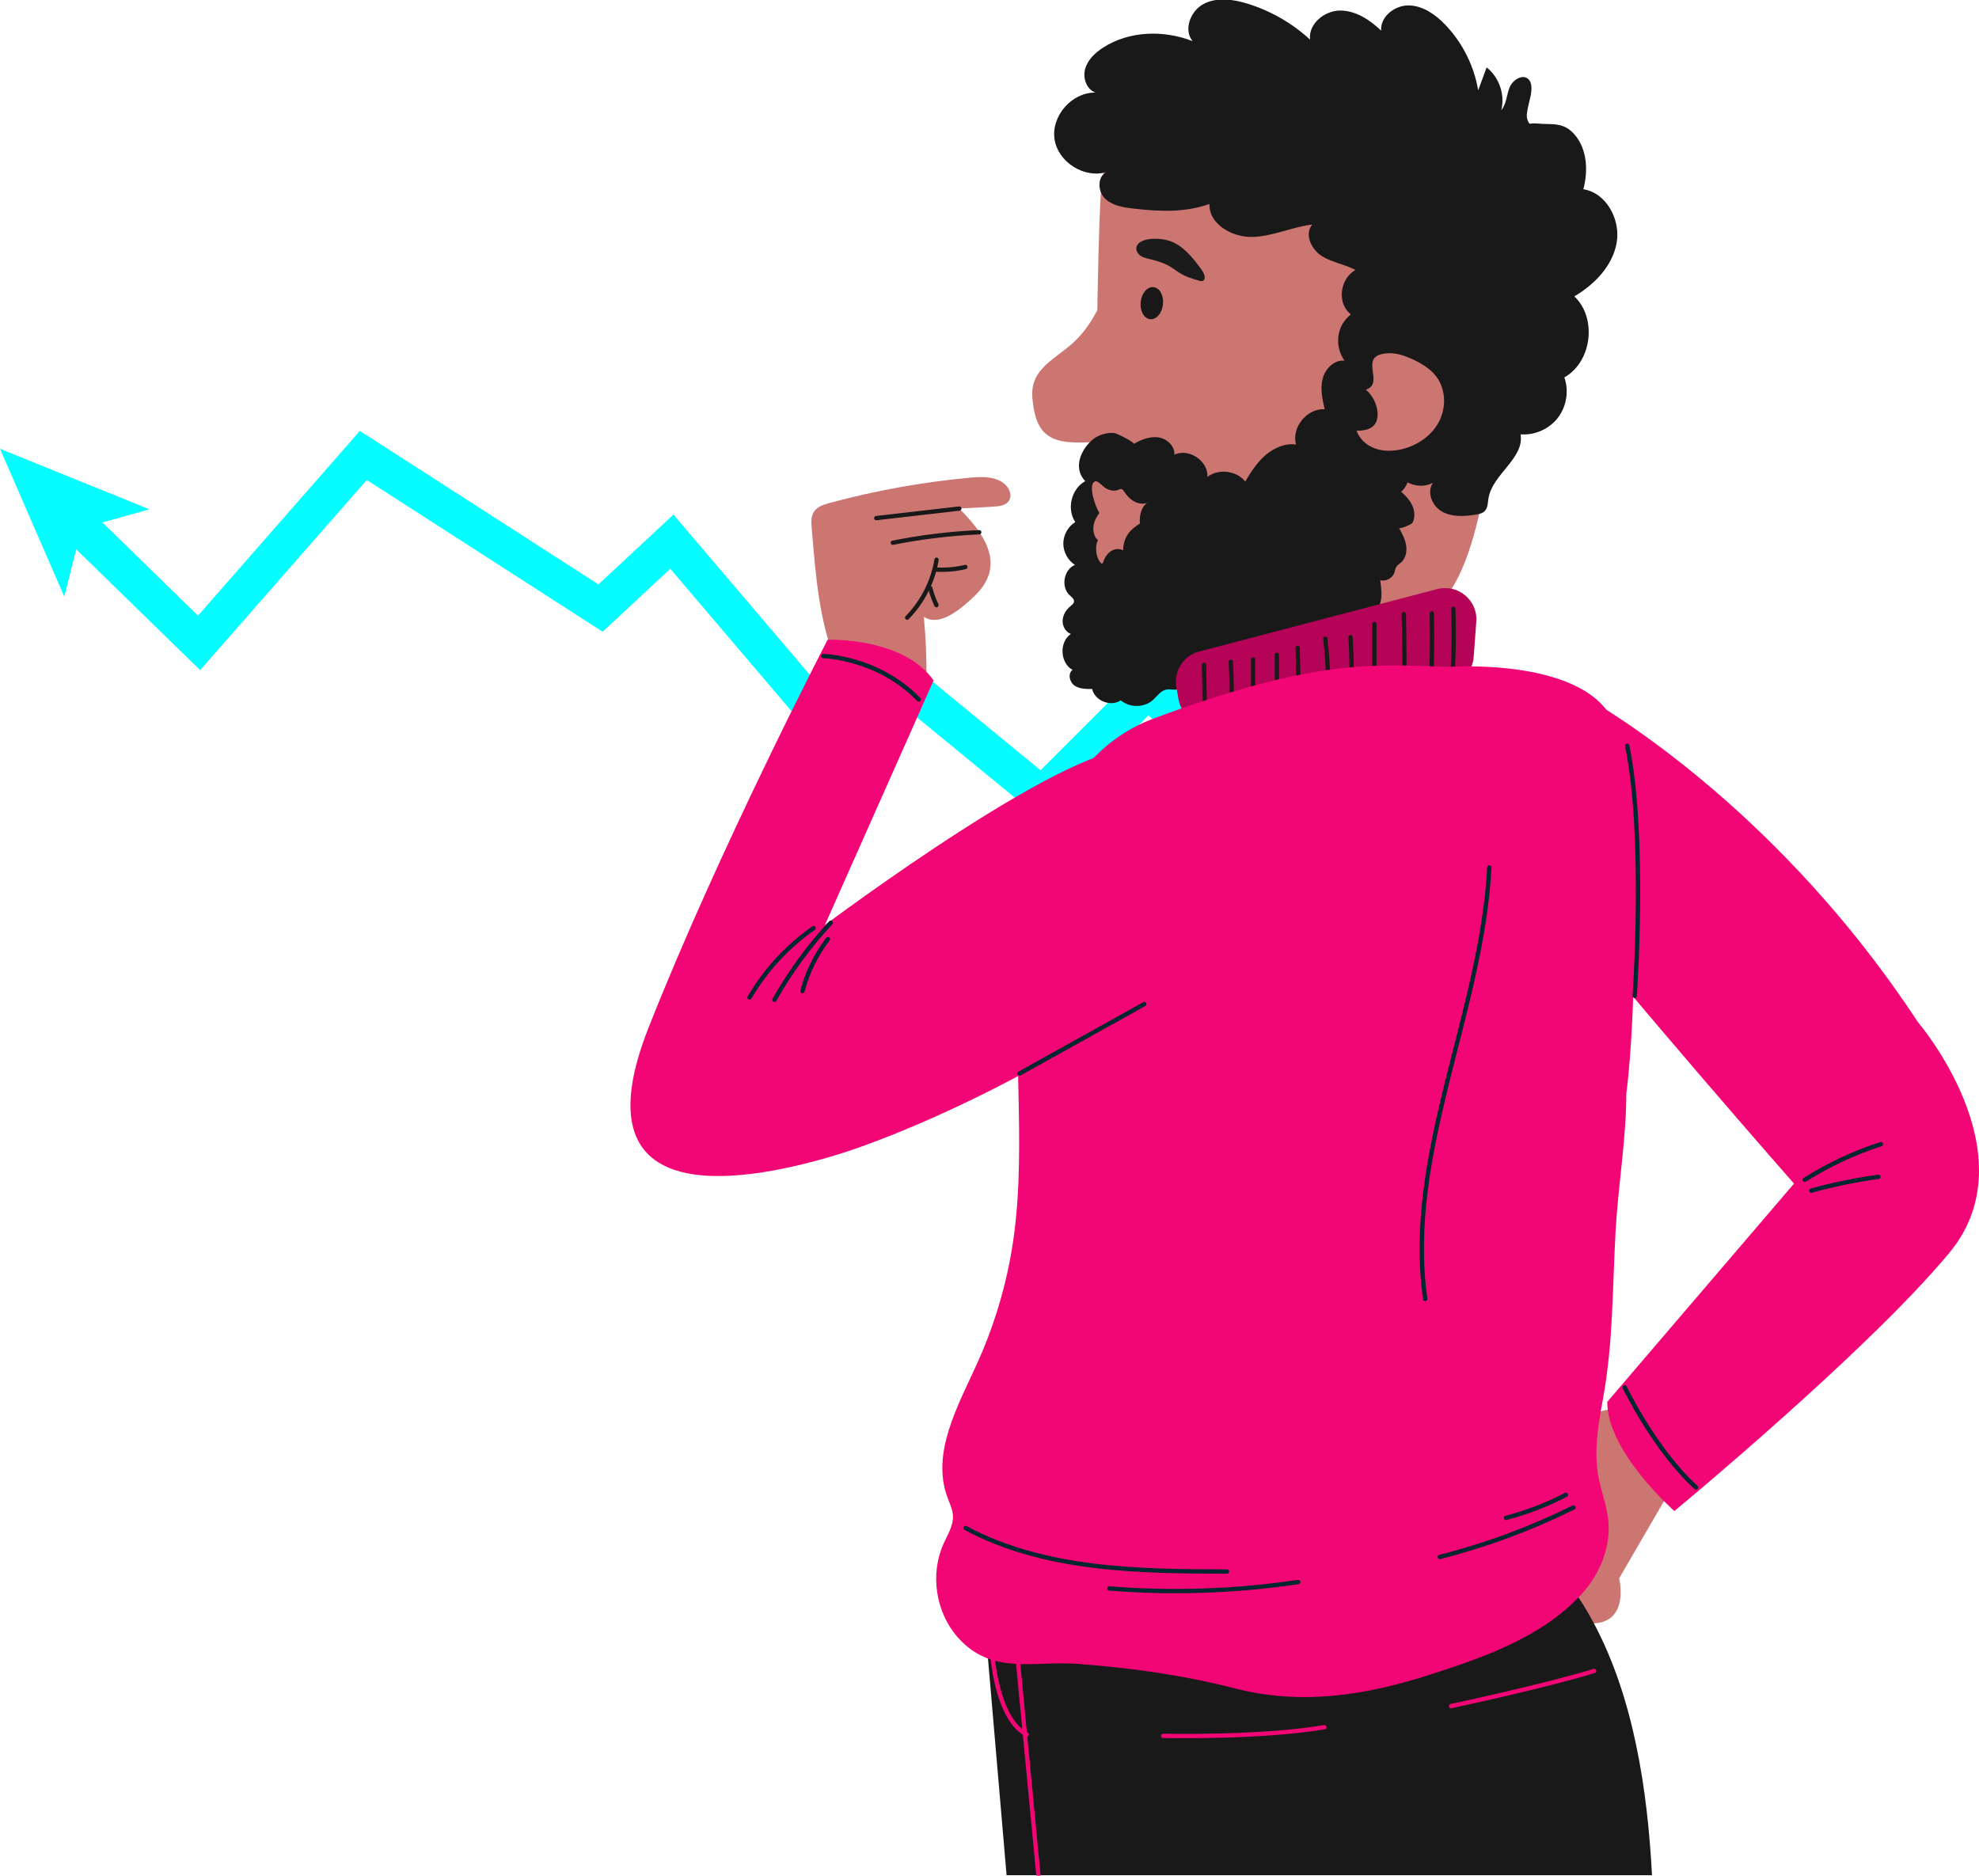 <?xml version="1.0" encoding="UTF-8"?>
<svg xmlns="http://www.w3.org/2000/svg" version="1.1" viewBox="0 0 1055 1000">
  <defs>
    <style>
      .cls-1 {
        fill: #191718;
      }

      .cls-2 {
        stroke: #00262f;
      }

      .cls-2, .cls-3, .cls-4, .cls-5, .cls-6, .cls-7 {
        fill: none;
      }

      .cls-2, .cls-3, .cls-4, .cls-6, .cls-7 {
        stroke-linecap: round;
        stroke-linejoin: round;
      }

      .cls-2, .cls-4, .cls-6 {
        stroke-width: 2.29px;
      }

      .cls-8 {
        fill: #05fdff;
      }

      .cls-9 {
        fill: #fff;
      }

      .cls-10 {
        fill: #f20574;
      }

      .cls-11 {
        fill: #cc7672;
      }

      .cls-12 {
        fill: #b50457;
      }

      .cls-13 {
        fill: #1b1b1b;
      }

      .cls-14 {
        fill: #191919;
      }

      .cls-3 {
        stroke: #191718;
      }

      .cls-3, .cls-7 {
        stroke-width: 2.39px;
      }

      .cls-4 {
        stroke: #191919;
      }

      .cls-15 {
        fill: #fcad9a;
      }

      .cls-16 {
        display: none;
      }

      .cls-5 {
        stroke: #05fdff;
        stroke-miterlimit: 10;
        stroke-width: 20px;
      }

      .cls-6, .cls-7 {
        stroke: #f20574;
      }
    </style>
  </defs>
  <!-- Generator: Adobe Illustrator 28.6.0, SVG Export Plug-In . SVG Version: 1.2.0 Build 709)  -->
  <g>
    <g id="Capa_1" class="cls-16">
      <g>
        <polyline class="cls-5" points="315.67 482.38 443.02 363.86 499.62 420.46 568.6 363.86 605.74 392.16 696.83 285.14 734.86 320.52 861.32 239.15 948.88 339.09 1014.56 275.05"/>
        <polygon class="cls-8" points="1055 235.61 1020.72 314.47 1011.54 278 975.31 267.9 1055 235.61"/>
      </g>
      <g>
        <g>
          <path class="cls-10" d="M160.37,322.76s-52.59,5.84-91.55,95.45c-30.68,70.56-50.48,166.48-57.52,204.08-4.41,23.55,6.59,47.9,28.06,58.53,22.09,10.93,59.97,15.8,124.9.38l15.58-89.61-64.28-1.95,31.17-89.61s79.86-128.57,13.63-177.27Z"/>
          <path class="cls-15" d="M39.38,680.82c22.09,10.93,59.97,15.8,124.89.38l15.58-89.61-64.28-1.95s-38.72,19.56-99.39,7.91c-2.01,9.73-3.64,18.15-4.88,24.74-4.41,23.55,6.59,47.9,28.06,58.52Z"/>
          <path class="cls-12" d="M116.55,573.11c-4.45-1.25-9.19-.61-13.77.06-26.45,3.86-53.35,8.19-79.75,3.99-4.85-.77-10.11-1.77-14.44.56-4.32,2.32-5.87,9.67-1.47,11.86-4.68-.74-7.42,6.2-4.84,10.18,2.57,3.98,7.73,5.28,12.43,5.91,5.14.69,10.33.97,15.51,1.23,23.08,1.16,46.75,1.78,69.35-3.9,6.99-1.76,19.12-3.94,23.64-10.38,4.97-7.07,1.68-17.16-6.64-19.51Z"/>
          <path class="cls-3" d="M16.95,583.44c20.2,2.39,40.71,2.18,60.85-.62"/>
          <path class="cls-3" d="M41.21,593.65c23.47-.58,46.86-4.44,69.28-11.42"/>
        </g>
        <g>
          <path class="cls-14" d="M437.38,996.08h-191.62l-2.96-10.99-.74,10.99H55.27l-.14-5.15c-3.99-76.99,28.86-157.74,49.38-200.01,9.07-18.69,15.73-29.85,15.73-29.85l285.34,1.95,3.61,26.46v.02l28.2,206.58Z"/>
          <path class="cls-7" d="M149.8,949.36s63.37,55.06,192.17,31.17"/>
          <path class="cls-7" d="M284.1,856.48l78.71,3.55s7.69,81.08-40.24,82.86c-47.93,1.78-38.47-86.41-38.47-86.41Z"/>
          <path class="cls-7" d="M111.94,836.7l56.25,9.23s-2.43,77.36-37.08,75.46c-34.64-1.89-19.17-84.7-19.17-84.7Z"/>
          <path class="cls-7" d="M110,844.57s30.83,11.81,57.72,11.15"/>
          <path class="cls-7" d="M282.51,866.22s46.57,7.22,80.68,5.25"/>
          <line class="cls-7" x1="390.74" y1="794.71" x2="419.6" y2="996.08"/>
        </g>
        <g>
          <path class="cls-10" d="M313.04,318.19c-42.85-10.12-90.79-17.17-134.52-8.33-22.15,4.47-43.87,15.19-57.16,33.48-43.03,59.24,2.5,162.19,11.49,225.82,8.84,62.6,7.99,129.73-23.1,184.78-6.26,11.08-13.7,24.99-6.46,35.45,4.77,6.89,13.97,8.79,22.26,10.02,89.25,13.29,180.28,14.55,269.86,3.73,4.23-.51,8.92-1.3,11.5-4.69,2.02-2.64,2.21-6.2,2.29-9.52,2.18-97.5-30.48-194.89-16.21-291.37,3.49-23.61,9.78-46.84,11.44-70.65,1.66-23.81-1.84-49.06-16.02-68.26-17.3-23.44-47.02-33.75-75.37-40.45Z"/>
          <path class="cls-3" d="M127,719.33s30.03-110.91-16.17-263.41"/>
          <path class="cls-3" d="M104.82,468.39c7.49,18.53,12.96,37.88,16.28,57.59"/>
          <path class="cls-3" d="M379.93,769.69c-55.62,12.78-113.22,16.93-170.1,12.26"/>
          <path class="cls-3" d="M284.38,773.88c-31.81,1.29-63.69.83-95.45-1.36"/>
        </g>
        <path class="cls-15" d="M414.12,189.19c-7.88,3.61-16.69,5.15-25.32,4.43,1.2,14.46,2.41,29.01,1.17,43.47-1.06,12.38-4.15,25.07-12.03,34.68-8.01,9.77-20.23,15.34-32.64,17.7-12.41,2.36-25.16,1.8-37.78,1.24-22.82-1.02-46.35-2.2-67-11.98-18.59-8.8-33.83-24.49-42.08-43.34-5.98-13.66-8.31-28.6-10.38-43.36-2.95-21.06-5.48-42.58-1.51-63.47,4.16-21.91,15.34-42.02,29.4-59.33,17.9-22.03,41.41-40.42,68.86-47.69,25.18-6.67,52.85-3.4,75.78,8.96,25.41,13.69,23.94,43.55,29.16,68.46,1.62,7.7,23.94,90.42,24.36,90.23Z"/>
        <path class="cls-13" d="M416.3,68.64c.51,7.33-1.92,14.6-5.47,21.03-14.91,27.04-51.76,39.41-79.97,26.83,2.42,5.76,4.88,11.7,4.99,17.95.11,6.25-2.68,12.97-8.31,15.69-6.51,3.14-14.11.14-21.29-.73-13.91-1.68-28.81,6.27-33.97,19.29-5.16,13.03,1.07,29.85,13.98,35.28,11.31,4.75,26.57,1.72,34.21,11.32,2.39,3,3.54,6.81,4.05,10.61,1.54,11.54-2.95,20.63-10.76,28.42-1.31,1.3-24.38,18.57-25.18,12.28,1.57,12.5,13.38,22.42,13.15,35.01-.15,8.3-5.78,15.73-12.78,20.18-7,4.45-15.26,6.43-23.37,8.18-2.59.56-5.29,1.15-7.4,2.75-3.78,2.86-4.72,8.18-4.46,12.92.26,4.74,1.41,9.5.62,14.18-2.06,12.18-15.56,18.29-27.23,22.34-6.54,2.27-13.58,4.56-20.25,2.7-5.76-1.61-11.59-6.22-17.03-3.73-2.25,1.03-3.81,3.1-5.76,4.63-8.46,6.63-20.7,1.48-30.07-3.79-9.37-5.27-21.64-10.39-30.06-3.71-6.11,4.85-7.1,13.91-12.38,19.65-4.06,4.4-10.23,6.32-16.21,6.64-10.26.55-20.47-3.59-27.98-10.5-8.17-7.5-7.81-14.18-10.98-23.5-5.52-16.23-28.66-25.48-25.44-45.07,2.86-17.42,28.52-27.45,24.94-44.73-1.73-8.36-9.98-13.62-14.07-21.12-3.95-7.24-3.57-16.63.94-23.53,7.19-11,22.75-14.53,29.12-26.02,10.14-18.29-9.18-44.11,3.19-60.98,6.56-8.95,18.95-10.6,29.81-12.85,10.87-2.25,23.26-7.8,24.91-18.77,1.42-9.41-5.94-19.52-1.65-28.01,6.74-13.34,31.33-4.41,39.55-16.89,3.27-4.97,2.45-11.47,3.51-17.32,1.96-10.89,11.54-23.39,19.21-31.11,10.49-10.55,26.01-16.61,40.59-13.67,7.64,1.54,14.79,5.4,22.57,5.84,3.59.21,7.18-.33,10.74-.86,6.64-1,13.39-2.03,19.49-4.84,3.9-1.8,7.43-4.29,11.18-6.38,8.13-4.53,16.31-5.79,25.22-7.69,7.88-1.68,15.8,1.47,22.45,5.88,10.76,7.14,14.31,20.8,24.51,27.61,8.17,5.46,19.26,4.12,28.21,9.36,10.62,6.21,20.01,16.43,20.9,29.26Z"/>
        <path class="cls-1" d="M374.79,154.9c.32,4.94-1.6,9.09-4.28,9.26-2.68.17-5.1-3.7-5.41-8.64-.32-4.94,1.6-9.09,4.27-9.26,2.68-.17,5.1,3.7,5.42,8.64Z"/>
        <g>
          <path class="cls-10" d="M361.04,486.34s-52.45-106.25-4.03-135.83c48.41-29.59,161.37,197.7,161.37,197.7l164.06-134.49s33.62,8.07,37.65,51.11c0,0-138.51,169.46-154.65,185.59-16.14,16.14-69.93,45.73-111.62-8.07-41.69-53.8-92.79-156.01-92.79-156.01Z"/>
          <path class="cls-15" d="M565.45,650.42c16.14-16.14,154.65-185.6,154.65-185.6-4.03-43.04-37.65-51.11-37.65-51.11l-164.06,134.49s-38.03,50.41-87.25,61.82c7.64,11.73,15.32,22.8,22.71,32.33,41.69,53.8,95.48,24.21,111.62,8.07Z"/>
          <path class="cls-12" d="M511.31,530.81c-1.12-3.58-5.78-4.96-9.37-3.85-3.58,1.11-6.32,3.94-8.97,6.6-18.71,18.78-41.11,33.86-65.54,44.14-5.54,2.33-11.45,4.61-15.24,9.28-3.78,4.67-4.26,12.64.71,16.03,1.44.98,3.35,1.68,3.83,3.35.48,1.64-.73,3.31-.74,5.03,0,2.34,2.3,4.15,4.62,4.43,2.32.28,4.61-.56,6.79-1.39,18.43-6.99,36.98-14.05,53.73-24.44,14.96-9.28,27.98-21.62,37.89-36.2,3.34-4.91,6.57-10.01,5.94-16.38-.58-5.86-8.95-15.77-13.67-6.61Z"/>
          <path class="cls-3" d="M388.26,538.12l-72.96-101.64s-22.58-34.75,5.21-59.94"/>
          <path class="cls-3" d="M325.69,465.17c12,14.75,21.47,31.57,27.86,49.48"/>
          <path class="cls-3" d="M429.99,592.04c13.82-7.15,27.41-14.72,40.75-22.71"/>
          <path class="cls-3" d="M448.23,593.78c17.23-8.72,33.54-19.25,48.59-31.37"/>
          <g>
            <path class="cls-15" d="M680.1,375.64c2.1-5.77,7.36-9.7,12.35-13.28,5.57-4,11.13-8,16.7-12,15.74-11.31,31.79-22.77,50.17-28.93,3.33-1.12,7.25-1.98,10.14.02,3.56,2.46,3.38,8.09.86,11.61-2.51,3.52-6.59,5.49-10.39,7.55-3.8,2.06-7.72,4.58-9.39,8.56-2.96,7.03,2.21,14.53,6.02,21.14,5.08,8.82,8.06,18.84,8.62,29,.5,9.19-1.35,19.24-8.16,25.43-6.95,6.32-17.48,7.29-24.63,13.38-5.66,4.82-8.42,12.2-10.27,19.4-.94,3.68-1.87,7.68-4.78,10.11-3.02,2.52-7.54,2.61-11.18,1.11-3.64-1.5-6.55-4.34-9.14-7.31-10.08-11.58-17.61-27.3-18.62-42.78-.36-5.56.51-11.18.52-16.75.02-8.28-1.72-18.34,1.17-26.26Z"/>
            <path class="cls-3" d="M752.41,346.19c-8.97,9.95-18.3,19.58-27.95,28.87"/>
            <path class="cls-3" d="M755.27,370.77c-6.02,5.93-12.8,11.09-20.11,15.32"/>
            <path class="cls-3" d="M761.04,386.48c-4.78,5.17-10.43,9.53-16.63,12.86"/>
            <path class="cls-3" d="M764.02,412.15c-6.28,3.19-12.71,6.09-19.25,8.71"/>
            <path class="cls-3" d="M747.34,412.77c-2.04,8.3-6.44,16.02-12.54,22.01"/>
          </g>
        </g>
        <g>
          <path class="cls-9" d="M52.66,531.29c1.84,3.68,3.68,7.36,5.52,11.03,2.56,5.12,10.23.62,7.68-4.49-1.84-3.68-3.68-7.36-5.52-11.03-2.56-5.12-10.23-.62-7.68,4.49h0Z"/>
          <path class="cls-9" d="M84.25,517.1c-.05,3.73.82,7.17,2.4,10.53,1.03,2.17,4.14,2.73,6.08,1.59,2.22-1.3,2.62-3.9,1.59-6.08-.91-1.91-1.22-3.94-1.19-6.04.08-5.72-8.8-5.72-8.89,0h0Z"/>
          <path class="cls-9" d="M90.96,441.93c2.47-1.5,4.94-3.01,7.41-4.51,4.88-2.97.42-10.66-4.49-7.68-2.47,1.5-4.94,3.01-7.41,4.51-4.88,2.97-.42,10.67,4.49,7.68h0Z"/>
          <path class="cls-9" d="M154.46,435.43c3.98,2.45,7.97,4.9,11.95,7.36,4.89,3.01,9.36-4.68,4.49-7.68-3.98-2.45-7.97-4.9-11.95-7.36-4.89-3.01-9.36,4.68-4.49,7.68h0Z"/>
          <path class="cls-9" d="M150.86,482.5c3.69,4.59,7.38,9.18,11.06,13.77,1.51,1.87,4.72,1.57,6.29,0,1.85-1.85,1.51-4.41,0-6.29-3.69-4.59-7.38-9.18-11.06-13.77-1.5-1.87-4.72-1.57-6.29,0-1.85,1.85-1.51,4.41,0,6.29h0Z"/>
          <path class="cls-9" d="M209.44,504.89c-3.1,7.96-6.19,15.91-9.29,23.87-2.08,5.33,6.52,7.65,8.57,2.36,3.1-7.96,6.19-15.91,9.29-23.87,2.08-5.33-6.52-7.65-8.57-2.36h0Z"/>
          <path class="cls-9" d="M154.49,558.85c6.15,6.11,12.3,12.21,18.45,18.32,4.06,4.03,10.35-2.25,6.29-6.29-6.15-6.11-12.3-12.21-18.45-18.32-4.06-4.04-10.35,2.25-6.29,6.29h0Z"/>
          <path class="cls-9" d="M211.64,590.21c-2.76,5.21-5.52,10.42-8.29,15.62-2.68,5.05,4.99,9.55,7.68,4.49,2.76-5.21,5.53-10.42,8.29-15.62,2.68-5.05-4.99-9.55-7.68-4.49h0Z"/>
          <path class="cls-9" d="M166.23,630.85c-2.84,6.85-5.01,13.87-6.52,21.13-1.17,5.58,7.4,7.97,8.57,2.36,1.52-7.26,3.68-14.28,6.52-21.13,2.19-5.28-6.41-7.58-8.57-2.36h0Z"/>
          <path class="cls-9" d="M150.24,707.73c4.26,5.54,8.53,11.07,12.79,16.61,1.48,1.92,3.81,2.89,6.08,1.59,1.88-1.07,3.06-4.18,1.59-6.08-4.26-5.54-8.53-11.07-12.79-16.61-1.48-1.92-3.81-2.89-6.08-1.59-1.88,1.07-3.06,4.18-1.59,6.08h0Z"/>
          <path class="cls-9" d="M141.53,763.96c-1.84,1.84-3.67,3.68-5.51,5.52-4.05,4.06,2.24,10.34,6.29,6.29,1.84-1.84,3.67-3.68,5.51-5.52,4.05-4.06-2.24-10.34-6.29-6.29h0Z"/>
          <path class="cls-9" d="M199.52,732.64c5.9,5.12,11.8,10.24,17.7,15.36,4.3,3.73,10.62-2.53,6.29-6.29-5.9-5.12-11.8-10.24-17.7-15.36-4.3-3.73-10.62,2.53-6.29,6.29h0Z"/>
          <path class="cls-9" d="M293.23,742.6c2.45-1.53,4.91-3.06,7.36-4.58,4.85-3.02.39-10.71-4.49-7.68-2.45,1.53-4.91,3.06-7.36,4.58-4.85,3.02-.39,10.71,4.49,7.68h0Z"/>
          <path class="cls-9" d="M244.05,688.88c7.66-.31,15.32-.61,22.98-.92,5.7-.23,5.73-9.12,0-8.89-7.66.31-15.32.61-22.98.92-5.7.23-5.73,9.12,0,8.89h0Z"/>
          <path class="cls-9" d="M254.7,631.48c6.38,5.07,13.06,9.63,20.19,13.58,5.01,2.77,9.5-4.9,4.49-7.68-6.45-3.57-12.62-7.6-18.39-12.19-4.43-3.53-10.76,2.72-6.29,6.29h0Z"/>
          <path class="cls-9" d="M345.55,618c-2.28,6.26-3.88,12.66-4.82,19.26-.79,5.6,7.77,8.01,8.57,2.36.94-6.6,2.54-13,4.82-19.26,1.96-5.38-6.63-7.71-8.57-2.36h0Z"/>
          <path class="cls-9" d="M331.03,697.4c5.51,3.99,11.02,7.99,16.53,11.98,4.64,3.36,9.08-4.35,4.49-7.68-5.51-3.99-11.02-7.99-16.53-11.98-4.64-3.36-9.08,4.35-4.49,7.68h0Z"/>
          <path class="cls-9" d="M392.57,730c-5.88,7.02-11.31,14.38-16.25,22.1-3.09,4.83,4.6,9.3,7.68,4.49,4.53-7.08,9.47-13.85,14.86-20.3,3.65-4.36-2.61-10.68-6.29-6.29h0Z"/>
          <path class="cls-9" d="M303.53,794.48c4.24,1.42,8.14,3.42,11.85,5.92,4.76,3.21,9.21-4.49,4.49-7.68-4.33-2.92-9.03-5.16-13.97-6.81-5.44-1.82-7.77,6.76-2.36,8.57h0Z"/>
          <path class="cls-9" d="M280.44,578.17c3.06,2.76,6.13,5.52,9.19,8.28,4.24,3.82,10.55-2.45,6.29-6.29-3.06-2.76-6.13-5.52-9.19-8.28-4.24-3.82-10.55,2.45-6.29,6.29h0Z"/>
          <path class="cls-9" d="M354.24,550.74c-2.76,3.98-5.52,7.97-8.27,11.95-1.37,1.97-.36,4.94,1.59,6.08,2.21,1.29,4.71.38,6.08-1.59,2.76-3.98,5.52-7.97,8.27-11.95,1.37-1.97.36-4.94-1.59-6.08-2.21-1.29-4.71-.38-6.08,1.59h0Z"/>
          <path class="cls-9" d="M284.86,523.93c5.26,3.29,10.52,6.58,15.78,9.87,4.86,3.04,9.33-4.65,4.49-7.68-5.26-3.29-10.52-6.58-15.78-9.87-4.86-3.04-9.33,4.65-4.49,7.68h0Z"/>
          <path class="cls-9" d="M264.11,449.57c-2.25,4.9-5.01,9.5-8.27,13.79-1.45,1.91-.3,4.97,1.59,6.08,2.28,1.34,4.62.32,6.08-1.59,3.27-4.29,6.02-8.89,8.27-13.79,1-2.18.62-4.79-1.59-6.08-1.91-1.12-5.07-.6-6.08,1.59h0Z"/>
          <path class="cls-9" d="M216.98,455.66c2.15,1.23,4.29,2.45,6.44,3.68,4.97,2.84,9.46-4.84,4.49-7.68-2.15-1.23-4.29-2.45-6.44-3.68-4.97-2.84-9.46,4.84-4.49,7.68h0Z"/>
          <path class="cls-9" d="M228.98,402.26c2.45,1.84,4.91,3.67,7.36,5.51,1.92,1.44,4.97.31,6.08-1.59,1.33-2.27.33-4.64-1.59-6.08-2.45-1.84-4.91-3.67-7.36-5.51-1.92-1.44-4.97-.31-6.08,1.59-1.33,2.27-.33,4.64,1.59,6.08h0Z"/>
          <path class="cls-9" d="M141.81,398.07c-1.84,2.76-3.68,5.52-5.52,8.27-1.33,2-.39,4.92,1.59,6.08,2.18,1.28,4.75.41,6.08-1.59,1.84-2.76,3.68-5.52,5.52-8.27,1.33-2,.39-4.92-1.59-6.08-2.18-1.28-4.75-.41-6.08,1.59h0Z"/>
          <path class="cls-9" d="M275.81,354.54c5.26,2.66,10.52,5.32,15.78,7.97,5.09,2.57,9.6-5.09,4.49-7.68-5.26-2.66-10.52-5.32-15.78-7.97-5.09-2.57-9.6,5.09-4.49,7.68h0Z"/>
          <path class="cls-9" d="M335.51,349.31c1.22,1.23,2.44,2.46,3.66,3.7,4.03,4.07,10.32-2.21,6.29-6.29-1.22-1.23-2.44-2.46-3.66-3.7-4.03-4.07-10.32,2.22-6.29,6.29h0Z"/>
          <path class="cls-9" d="M333.96,410.86c2.95,4.56,6.55,8.35,10.84,11.66,1.9,1.47,4.98.29,6.08-1.59,1.34-2.3.31-4.61-1.59-6.08-3.02-2.33-5.59-5.27-7.65-8.47-3.09-4.79-10.79-.34-7.68,4.49h0Z"/>
          <path class="cls-9" d="M394.21,414.78c-.61,1.84-1.23,3.68-1.84,5.52-1.81,5.44,6.77,7.77,8.57,2.36.61-1.84,1.23-3.68,1.84-5.52,1.81-5.44-6.77-7.77-8.57-2.36h0Z"/>
          <path class="cls-9" d="M370.31,469.55c.31,1.53.61,3.06.92,4.6.47,2.36,3.27,3.71,5.47,3.1,2.45-.67,3.58-3.11,3.1-5.47-.31-1.53-.61-3.06-.92-4.6-.47-2.36-3.27-3.71-5.47-3.1-2.45.67-3.58,3.11-3.1,5.47h0Z"/>
          <path class="cls-9" d="M434.82,457.77c2.14,2.76,4.29,5.52,6.43,8.28,1.47,1.9,4.74,1.55,6.29,0,1.87-1.87,1.48-4.38,0-6.29-2.14-2.76-4.29-5.52-6.43-8.28-1.47-1.9-4.74-1.55-6.29,0-1.87,1.87-1.48,4.38,0,6.29h0Z"/>
          <path class="cls-9" d="M419.79,490.43c-.31,6.44-.61,12.87-.92,19.31-.27,5.72,8.62,5.7,8.89,0,.31-6.44.61-12.87.92-19.31.27-5.72-8.62-5.7-8.89,0h0Z"/>
          <path class="cls-9" d="M475.22,514.11c-1.51,4.61-3.02,9.21-4.52,13.82-1.78,5.45,6.8,7.79,8.57,2.36,1.51-4.61,3.01-9.21,4.52-13.82,1.78-5.45-6.8-7.79-8.57-2.36h0Z"/>
          <path class="cls-9" d="M428.58,542.5c4.58,1.59,9.15,3.19,13.73,4.78,5.41,1.88,7.74-6.7,2.36-8.57-4.58-1.59-9.15-3.19-13.73-4.78-5.41-1.88-7.74,6.7-2.36,8.57h0Z"/>
          <path class="cls-9" d="M374.4,371.33c3.69,6.17,8.59,11.28,14.51,15.35,4.73,3.24,9.18-4.46,4.49-7.68-4.65-3.19-8.44-7.33-11.32-12.16-2.93-4.91-10.62-.44-7.68,4.49h0Z"/>
          <path class="cls-9" d="M287.26,414.89c5.72,0,5.73-8.89,0-8.89s-5.73,8.89,0,8.89h0Z"/>
          <path class="cls-9" d="M54.42,473.42c2.14,3.37,4.29,6.74,6.43,10.12,3.06,4.81,10.76.36,7.68-4.49-2.14-3.37-4.29-6.74-6.43-10.12-3.06-4.81-10.76-.36-7.68,4.49h0Z"/>
          <path class="cls-9" d="M91.71,562.81c3.07-.91,6.13-1.83,9.2-2.74,5.47-1.63,3.14-10.21-2.36-8.57-3.07.91-6.13,1.82-9.2,2.74-5.47,1.63-3.14,10.21,2.36,8.57h0Z"/>
          <path class="cls-9" d="M290.76,485.33c4.69,7.36,10.8,13.46,18.17,18.12,4.85,3.07,9.31-4.62,4.49-7.68-6.07-3.84-11.12-8.87-14.98-14.93-3.07-4.81-10.76-.36-7.68,4.49h0Z"/>
        </g>
      </g>
    </g>
    <g id="Capa_2">
      <g>
        <polyline class="cls-5" points="739.33 486.02 611.98 367.51 555.38 424.11 486.4 367.51 449.26 395.81 358.17 288.79 320.14 324.17 193.68 242.8 106.12 342.74 40.44 278.69"/>
        <polygon class="cls-8" points="0 239.26 79.69 271.54 43.46 281.64 34.29 318.11 0 239.26"/>
      </g>
      <g>
        <path class="cls-11" d="M891.89,791.98l-28.74,49.5s6.39,25.55-16.76,23.95c-23.15-1.6-51.09-68.66-51.09-68.66,0,0,32.73-44.71,70.25-46.31,37.52-1.6,26.34,41.52,26.34,41.52Z"/>
        <path class="cls-14" d="M880.68,999.72h-344.07l-9.92-115.53-1.49-17.36c8.73-9.17,40.25-15.19,80-19.1,73.46-7.25,175.09-7.37,213.21-7.13,9.67.07,15.26.16,15.26.16,2.77,3.51,5.37,7.13,7.83,10.87,2.95,4.46,5.68,9.08,8.21,13.83,21.17,39.69,28.57,88.58,30.97,134.26Z"/>
        <line class="cls-6" x1="542.2" y1="880.91" x2="553.58" y2="999.72"/>
        <path class="cls-6" d="M528.87,880.49s2.01,35.78,18.49,44.23"/>
        <path class="cls-6" d="M620.06,925.42s50.88,1.25,85.91-4.59"/>
        <path class="cls-6" d="M773.53,909.57s50.88-10.84,76.32-18.77"/>
        <path class="cls-10" d="M838.91,368.06s101.81,52.59,183.48,176.79c0,0,60.42,70.49,16.78,123.08-43.63,52.59-146.56,137.63-146.56,137.63,0,0-35.8-31.33-35.8-58.18l99.57-116.37s-89.5-101.82-134.26-158.89c0,0-31.33-85.04,16.78-104.06Z"/>
        <path class="cls-11" d="M587.52,96.07c-1.87,10.01-3.57,99.02-3.04,173.6.53,74.58,30.02,73.85,99.21,75.38,69.19,1.53,91.29-13.81,104.37-68.91,13.08-55.1,21.43-137.79,11.54-173.22-9.9-35.43-45.17-59.35-102.59-56.66-57.42,2.69-100.06-.63-109.48,49.8Z"/>
        <path class="cls-14" d="M816.36,48.7c.15-2.28.09-4.86-1.54-6.46-3.09-3.03-8.44.35-10.06,4.36-1.62,4.02-1.64,8.79-4.42,12.11,2.05-8.24-1.14-17.54-7.82-22.78-1.51,4.08-3.01,8.16-4.51,12.24-2.18-13.04-8.36-25.37-17.49-34.93-5.2-5.44-11.88-10.18-19.4-10.35-7.52-.17-15.43,5.97-14.81,13.47-6.04-5.78-13.62-10.8-21.98-10.73-8.36.07-16.95,7.18-15.94,15.49-9.55-8.8-21.09-15.42-33.5-19.21-7.58-2.32-16.13-3.5-23.16.15-7.03,3.65-10.99,13.73-5.97,19.87-15.41-6.03-33.78-5.51-47.69,3.45-4.25,2.74-8.2,6.46-9.57,11.33-1.37,4.87.72,10.93,5.47,12.65-12.5-.22-23.59,12.37-21.81,24.74,1.78,12.37,15.99,21.31,27.91,17.57-5.06,2.15-5.03,10.01-1.2,13.95,3.84,3.93,9.7,4.92,15.16,5.56,13.64,1.59,27.83,2.25,40.73-2.45-.37,10.84,12.2,17.93,23.05,17.58,10.84-.34,21.03-5.31,31.8-6.62-4.34,4.93-.7,13.1,4.82,16.67,5.52,3.56,12.36,4.47,18.17,7.56-7.03,3.89-9.53,14.16-5.08,20.85,4.45,6.69,14.89,8.35,21.19,3.37-.57,7.24-8.91,12.11-9.26,19.36-.32,6.58,5.94,11.35,11.51,14.87-8.52.98-14.67,10.65-12.54,18.96,2.13,8.31,11.5,13.8,19.93,12.23-5.55,4.38-6.98,13.16-3.1,19.07,3.88,5.91,12.5,8.09,18.72,4.73-3.63,4.89-.51,12.43,4.8,15.4,5.31,2.97,11.83,2.56,17.84,1.62,1.8-.28,3.72-.67,4.97-2,1.61-1.71,1.55-4.33,1.91-6.66,2.02-12.92,19.24-21.26,17.13-34.16,7.55.59,15.29-2.85,19.9-8.85,4.61-6,5.95-14.37,3.44-21.51,14.68-8.29,17.55-31.61,5.32-43.2,10.77-6.35,20.35-16.2,22.55-28.51,2.2-12.31-5.4-26.67-17.75-28.6,2.63-9.87,2.04-21.34-4.62-29.09-6.05-7.05-12.21-5.17-20.02-5.96-4.45-.45-3.83,1.58-5.29-2.43-1.04-2.85,1.99-11.39,2.2-14.7Z"/>
        <path class="cls-11" d="M570.61,184.05c-7.4,6.31-17.22,11.37-19.71,20.78-.97,3.67-.64,7.55-.08,11.31.79,5.3,2.21,10.85,6.07,14.57,5.25,5.06,13.35,5.31,20.64,5.19,5.15-.09,10.45-.24,15.17-2.3,9.94-4.35,14.54-15.77,16.99-26.34,3.03-13.06,4.25-26.54,3.68-39.93-.37-8.67.82-27.52-9.54-30.99-11.31-3.8-11.72,11.14-14.29,18.35-3.97,11.1-9.86,21.64-18.93,29.37Z"/>
        <path class="cls-14" d="M604.25,236.72c4.03-2.3,8.6-4.19,13.2-3.56,4.6.64,8.99,4.62,8.59,9.25,7.69-3.68,18.11,3.3,17.65,11.81,5.96-4.52,15.44-3.35,20.13,2.48,3.04-5.09,6.31-10.16,10.79-14.03,4.49-3.87,10.41-6.45,16.29-5.72-2.5-9.09,5.87-19.37,15.27-18.77-1.22-5.36-2.44-10.96-1.07-16.29s6.19-10.2,11.66-9.63c-3.55-4.87-4.41-11.59-2.19-17.2,2.22-5.61,7.44-9.92,13.36-11.05,4.58-.87,10.18.72,11.78,5.09.69,1.89.52,3.99,1.03,5.94.8,3.02,3.14,5.34,4.87,7.95,1.72,2.61,2.81,6.2,1,8.75-1.15,1.63-3.31,2.53-3.93,4.43-.83,2.54,1.55,4.87,3.35,6.85,2.51,2.74,4.32,6.39,3.89,10.09-.43,3.69-3.67,7.15-7.38,6.9,2.33,3.15,4.71,6.39,5.75,10.17,1.04,3.78.46,8.27-2.45,10.89,6.68,4.63,7.27,15.81,1.11,21.11,3.22,2.79,6.25,6.24,6.9,10.45.28,1.79.14,4.84-1.1,6.33-.59.7-6.5,3.3-6.97,2.45,1.61,2.92,3.24,5.91,3.8,9.2.56,3.29-.15,6.98-2.63,9.21-.89.8-2,1.41-2.62,2.44-.54.89-.63,1.97-.96,2.96-1,3.01-4.52,4.92-7.59,4.13.55,3.85,1.09,7.82.18,11.6-.91,3.78-3.64,7.4-7.45,8.17-1.38.28-2.89.2-4.07.96-1.24.79-1.8,2.29-2.47,3.6-3.72,7.22-13.79,10.28-20.89,6.36-3.12,3.95-6.52,7.85-10.93,10.28-4.41,2.43-10.05,3.16-14.44.69-5.07,6.79-15.51,8.83-22.76,4.44-2.73,5.68-10.66,8.09-16.08,4.88-1.47,4.28-5.84,7.39-10.36,7.38-1.69,0-3.4-.4-5.04,0-2.91.7-4.66,3.57-6.91,5.55-4.66,4.12-12.38,4.17-17.09.11-5.32,3.65-13.88.25-15.25-6.06-3.26.05-6.77.03-9.44-1.85-2.67-1.88-3.64-6.39-1.02-8.32-6.69-3.71-7.21-14.84-.9-19.17-2.8-1.04-4.51-4.16-4.38-7.14s1.84-5.74,4.14-7.64c.83-.68,1.81-1.4,1.92-2.46.15-1.39-1.22-2.39-2.26-3.33-4.85-4.38-3.26-13.71,2.76-16.24-3.81-2.46-6.23-6.94-6.19-11.47.04-4.53,2.52-8.97,6.37-11.37-4.72-6.98-2.08-17.78,5.32-21.8-6.69-6.97-2.36-16.89,3.98-22.19,3.06-2.56,7.59-3.83,11.53-3.47,1.29.12,11.4,5.19,10.21,5.87Z"/>
        <path class="cls-1" d="M619.98,162.24c-.49,4.72-3.55,8.27-6.83,7.93-3.29-.34-5.55-4.44-5.06-9.17.49-4.72,3.55-8.27,6.83-7.93,3.29.34,5.55,4.44,5.06,9.17Z"/>
        <path class="cls-13" d="M605.8,132.2c-.21,1.63.83,3.22,2.19,4.14,1.36.92,3,1.31,4.6,1.71,3.75.92,7.52,1.95,10.85,3.88,2.19,1.27,4.16,2.9,6.36,4.15,2.88,1.64,6.09,2.58,9.27,3.52.95.28,2.16.49,2.78-.29.26-.33.35-.76.36-1.18.07-1.94-1.13-3.66-2.29-5.22-3.28-4.4-6.72-8.8-11.25-11.9-4.31-2.95-8.95-3.89-14.1-3.7-3.05.11-8.31,1.1-8.8,4.88Z"/>
        <path class="cls-11" d="M586.06,273.46c-1.35,1.92-2.7,4.04-3.11,6.87-.4,2.83.53,6.53,2.42,7.53-1.83,3.26-1.17,9.27,1.33,12.11.22.25.47.49.73.47.42-.02.65-.65.84-1.19,1.89-5.33,6.41-7.86,10.48-5.86-.04-3.68,1.24-6.93,2.97-9.21,1.72-2.27,3.87-3.71,5.98-5.11-.61-5.33,1.71-10.6,5.06-11.49-4.19,2.29-9.5.31-13-4.86-.57-.83-1.15-1.8-1.9-1.99-.52-.14-1.01.13-1.49.34-2.3,1-4.73.49-7.07-.89-1.35-.79-4.11-4.15-5.54-3.56-4.03,1.67.28,13.93,2.31,16.83Z"/>
        <path class="cls-11" d="M740.18,188.33c4.51-.19,8.92,1.39,13.01,3.29,4.77,2.22,9.45,5.04,12.59,9.26,5.06,6.79,5.25,16.57,1.28,24.05-3.97,7.48-11.62,12.66-19.87,14.58-4.62,1.08-9.56,1.2-14.04-.38-4.48-1.58-8.42-5-9.97-9.49,3.47-.03,7.36-.5,9.54-3.19,1.57-1.94,1.87-4.65,1.59-7.13-.52-4.45-2.77-8.68-6.17-11.6,10.79-3.51-5.3-18.68,12.04-19.4Z"/>
        <path class="cls-12" d="M785.61,350.28c.41-5.65.91-12.4,1.4-18.83.87-11.43-9.78-20.3-20.86-17.4l-126.85,33.28c-8.41,2.21-13.71,10.5-12.19,19.06l1.13,6.35c1.61,8.99,10.15,15.02,19.16,13.52l124.31-20.72c7.6-1.27,13.34-7.58,13.89-15.26Z"/>
        <path class="cls-4" d="M641.86,354.43c.15,8.46.29,16.91.44,25.37"/>
        <path class="cls-4" d="M656.14,352.79c.43,7.9.57,15.82.41,23.73"/>
        <path class="cls-4" d="M668.01,351.56v21.69"/>
        <path class="cls-4" d="M680.69,349.11v16.78"/>
        <path class="cls-4" d="M691.78,345.42c.23,10.78.47,21.55.7,32.33"/>
        <path class="cls-4" d="M706.52,340.51c1.36,12.09,1.88,24.27,1.55,36.42"/>
        <path class="cls-4" d="M719.96,339.7c.82,11.85.72,23.77-.32,35.61"/>
        <path class="cls-4" d="M732.66,332.74v46.24"/>
        <path class="cls-4" d="M748.37,327.42c.34,15.68.4,31.37.2,47.06"/>
        <path class="cls-4" d="M763.3,327.01c.31,15.01.07,30.03-.74,45.01"/>
        <path class="cls-4" d="M774.74,324.56c.64,17.48,0,35-1.87,52.39"/>
        <path class="cls-10" d="M771.4,355.55s76.76-5.79,89.79,31.86c13.03,37.66,11.59,152.08,5.79,195.53,0,23.9-4.28,48.63-5.66,72.56-1.78,30.75-1.23,59.83-6.74,90.07-2.5,13.74-5,27.84-2.49,41.58,1.42,7.76,4.41,15.2,5.26,23.04,1.56,14.36-4.42,28.91-14.13,39.6-21.15,23.25-53.4,34.24-82.36,43.47-33.78,10.76-67.53,15.84-102.43,6.89-27.61-7.08-55.79-11.04-84.18-13.11-23.24-1.7-45.61,6.26-63.67-14.14-11.79-13.33-14.88-33.72-7.56-49.94,2.18-4.83,5.26-9.61,4.99-14.9-.18-3.5-1.82-6.74-3.02-10.03-8.55-23.57,5.66-48.5,16.01-71.33,7.98-17.6,13.83-36.16,17.45-55.15,10.25-53.72.21-109.67,5.86-164,5.01-48.14,20.33-105.7,70.67-124.48,85.45-31.86,117.31-28.97,156.41-27.52Z"/>
        <path class="cls-2" d="M871.45,530.94s6-84.68-4-133.35"/>
        <path class="cls-2" d="M962.13,628.97c12.66-7.98,26.32-14.38,40.55-19"/>
        <path class="cls-2" d="M965.58,634.76c11.76-3.26,23.75-5.72,35.84-7.37"/>
        <path class="cls-2" d="M866.12,739.63s16,33.34,38,53.34"/>
        <path class="cls-2" d="M514.77,814.63c41.95,22.5,91.76,23.11,139.36,23.2"/>
        <path class="cls-2" d="M591.4,846.85c33.54,2.67,67.39,1.51,100.68-3.44"/>
        <path class="cls-2" d="M838.8,803.68c-22.74,11.26-46.66,20.13-71.25,26.39"/>
        <path class="cls-2" d="M834.76,796.93c-10.13,5.29-20.86,9.42-31.91,12.29"/>
        <path class="cls-11" d="M432.74,281.8c-.3-3.07-.52-6.41,1.18-8.99,1.8-2.74,5.23-3.82,8.39-4.68,24.51-6.64,49.6-11.15,74.89-13.48,6.61-.61,14.12-.77,18.88,3.87,2.19,2.13,3.47,5.65,1.91,8.27-1.61,2.69-5.24,3.15-8.37,3.32-6.07.34-12.14.67-18.21,1.01,9.31,9.44,19.4,21.55,15.98,34.36-2,7.49-8.23,12.98-14.22,17.89-5.94,4.87-14.36,9.81-20.68,5.44,1.06,11.2,1.53,22.45,1.4,33.7-.03,2.76-.17,5.73-1.89,7.9-1.31,1.66-3.35,2.57-5.37,3.21-48.85,15.55-51.18-64.32-53.9-91.82Z"/>
        <line class="cls-4" x1="511.41" y1="271.12" x2="467.13" y2="276.21"/>
        <path class="cls-4" d="M499.28,298.4c-1.92,11.57-7.47,22.51-15.68,30.88"/>
        <path class="cls-4" d="M522.03,283.76c-15.47.67-30.89,2.55-46.08,5.59"/>
        <path class="cls-4" d="M498.8,303.64c5.31.34,10.67-.12,15.84-1.37"/>
        <path class="cls-4" d="M495.93,313.52c.79,3.13,1.9,6.19,3.29,9.1"/>
        <path class="cls-10" d="M439.76,493.15s139.03-104.28,168-92.7c28.96,11.59,70.96,24.62,46.34,81.11-24.62,56.49-156.41,118.77-210,134.7-53.59,15.93-136.14,27.52-98.48-68.07,37.65-95.59,95.58-207.12,95.58-207.12,0,0,40.55-1.45,56.48,21.73l-57.93,130.35Z"/>
        <line class="cls-2" x1="543.54" y1="572.31" x2="610.01" y2="535.31"/>
        <path class="cls-2" d="M442.91,491.91c-11.58,12.45-21.69,26.26-30.04,41.07"/>
        <path class="cls-2" d="M441.34,500.71c-6.27,8.2-10.91,17.65-13.56,27.62"/>
        <path class="cls-2" d="M433.7,494.82c-13.88,9.66-25.61,22.38-34.13,36.99"/>
        <path class="cls-2" d="M438.92,349.76s28.9.58,50.86,23.12"/>
        <path class="cls-2" d="M793.95,462.47c-4.02,77.83-45.09,152.9-34.17,230.06"/>
      </g>
    </g>
  </g>
</svg>
